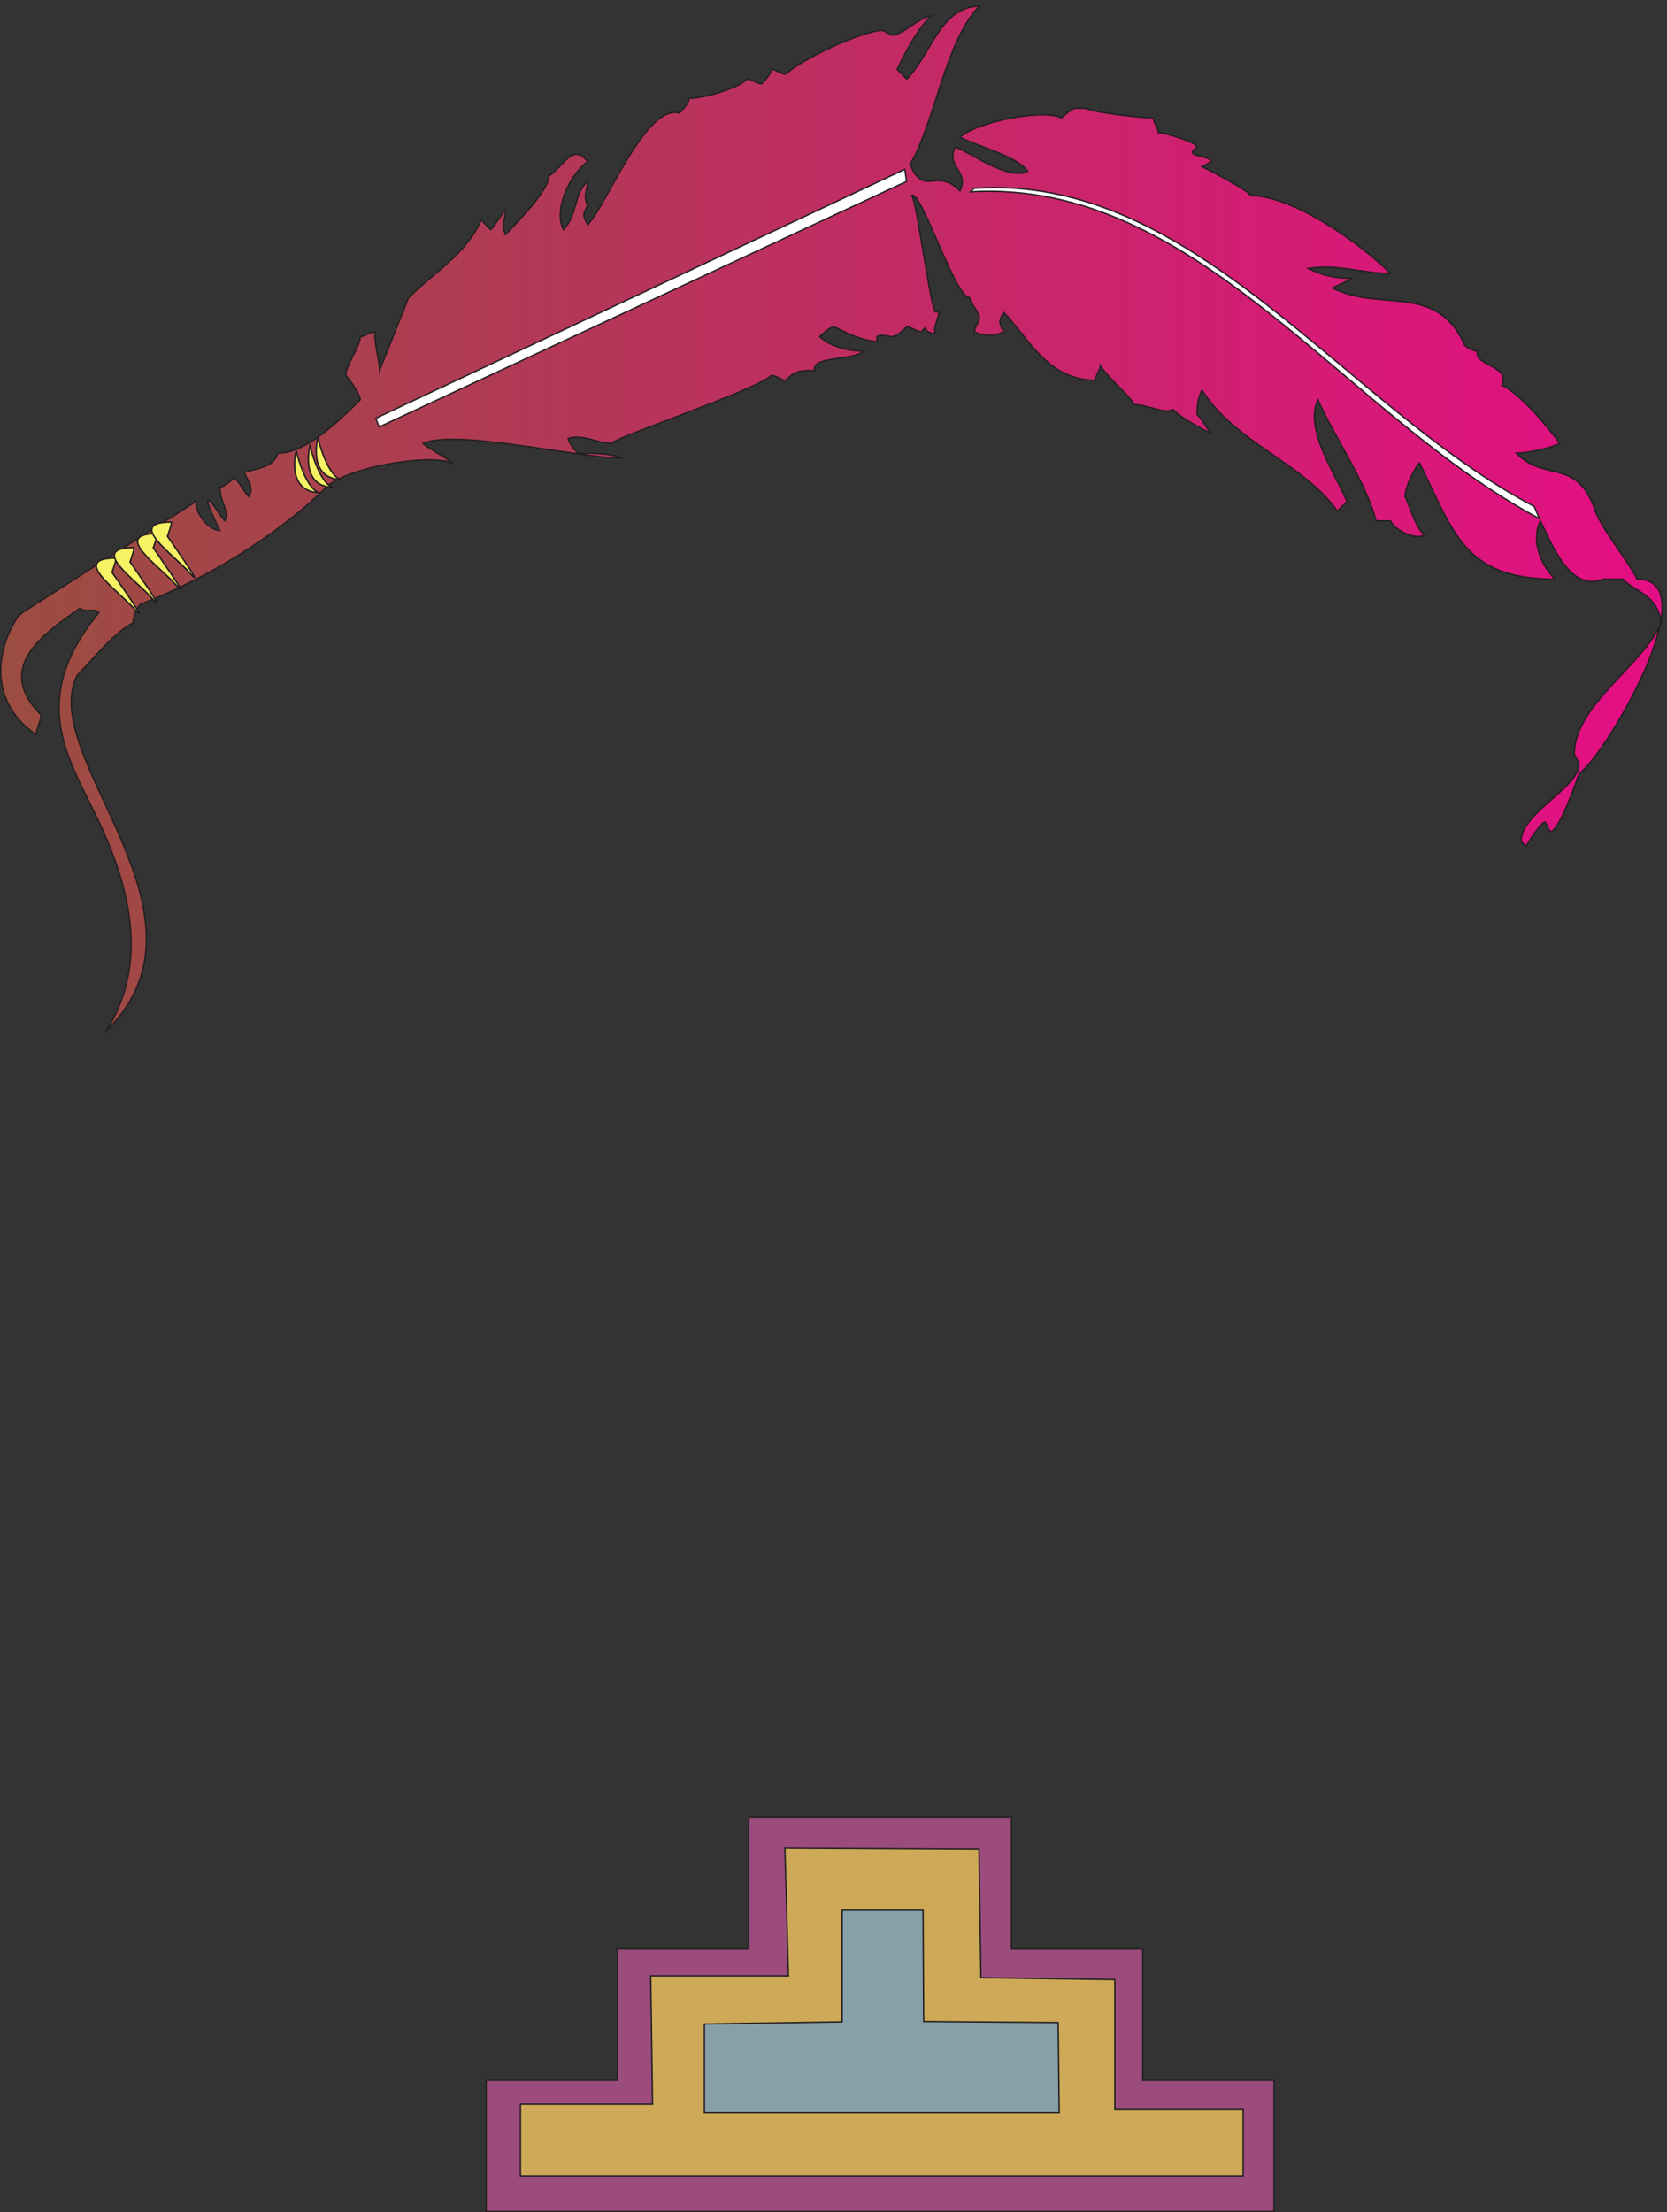 <svg xmlns="http://www.w3.org/2000/svg" xml:space="preserve" width="1215.759" height="1613.222" viewBox="0 0 1215.759 1613.223"><rect x="0" y="0" width="1215.759" height="1613.223" fill="#333333" stroke="none"/><defs><linearGradient x1="911.069" y1="-280.764" x2="0" y2="-280.764" gradientUnits="userSpaceOnUse" gradientTransform="matrix(10 0 0 10 3.333 12094.7)" spreadMethod="pad" id="a"><stop style="stop-opacity:1;stop-color:#e40e84" offset="0"/><stop style="stop-opacity:1;stop-color:#9b4d40" offset="1"/></linearGradient></defs><path d="M2665.62 723.031h720v719.999h720v720h1440v-720h720V723.031h720v-720h-4320v720" style="fill:#9b4c7d;fill-opacity:1;fill-rule:evenodd;stroke:none" transform="matrix(.133 0 0 -.133 .056 1613.127)"/><path d="M2665.62 723.031h720v719.999h720v720h1440v-720h720V723.031h720v-720h-4320z" style="fill:none;stroke:#231f20;stroke-width:7.5;stroke-linecap:butt;stroke-linejoin:miter;stroke-miterlimit:10;stroke-dasharray:none;stroke-opacity:1" transform="matrix(.133 0 0 -.133 .056 1613.127)"/><path d="m4303.62 1994.55 19.44-699.12h-755.28l10.08-703.438h-724.32V198.871h3962.88V561.75h-703.44v712.8l-734.4 10.8-10.8 703.44-1064.16 5.76" style="fill:#cda958;fill-opacity:1;fill-rule:evenodd;stroke:none" transform="matrix(.133 0 0 -.133 .056 1613.127)"/><path d="m4303.62 1994.55 19.44-699.12h-755.28l10.08-703.438h-724.32V198.871h3962.88V561.75h-703.44v712.8l-734.4 10.8-10.8 703.44z" style="fill:none;stroke:#231f20;stroke-width:7.5;stroke-linecap:butt;stroke-linejoin:miter;stroke-miterlimit:10;stroke-dasharray:none;stroke-opacity:1" transform="matrix(.133 0 0 -.133 .056 1613.127)"/><path d="m5064.66 1045.06-3.6 610.37h-443.52v-612.25l-755.28-11.89V545.488H5807.7l-5.76 493.932-737.28 5.64" style="fill:#87a0a8;fill-opacity:1;fill-rule:evenodd;stroke:none" transform="matrix(.133 0 0 -.133 .056 1613.127)"/><path d="m5064.66 1045.06-3.6 610.37h-443.52v-612.25l-755.28-11.89V545.488H5807.7l-5.76 493.932z" style="fill:none;stroke:#231f20;stroke-width:7.5;stroke-linecap:butt;stroke-linejoin:miter;stroke-miterlimit:10;stroke-dasharray:none;stroke-opacity:1" transform="matrix(.133 0 0 -.133 .056 1613.127)"/><path d="M1152.89 9378.86c25.92-25.92 52.56-79.2 79.2-105.84 26.64 53.28-26.64 105.84-26.64 185.04 26.64 0 79.93 53.28 79.93 53.28 26.63-26.64 52.55-79.92 79.19-106.56 26.64 53.28 0 79.92-26.64 133.2 79.92 25.92 159.12 25.92 185.77 105.84 159.11 0 344.87 187.2 451.43 293.04 0 26.64-53.28 107.24-79.92 133.94 0 53.3 79.92 159.1 79.92 212.4 25.92 0 52.57 26.6 79.2 26.6 0-79.9 26.64-159.1 26.64-212.4l159.12 398.9c132.48 133.2 318.24 240.5 398.16 426.2l52.56-53.2c26.64 26.6 53.28 80.6 79.92 107.2 0-80.6-26.64-54 0-133.9 52.56 53.3 238.32 239.8 238.32 319.7 79.92 53.3 132.49 187.2 212.4 79.9-105.84-79.9-185.76-265.7-132.48-372.9 79.2 80.6 52.57 187.2 132.48 266.4 0-53.3-26.64-79.2 0-132.5-26.64-53.3-26.64-53.3 0-107.3 105.84 107.3 318.24 665.3 504 612.7 0 0 53.28 52.6 53.28 80.7 79.2 0 264.97 53.2 318.24 105.8 26.64 0 52.57-25.9 79.2-25.9 0 0 53.28 52.5 53.28 79.2 26.64 0 53.28-26.7 79.2-26.7 79.92 80 424.8 240.5 530.64 240.5l53.28-26.6c53.29 0 159.13 105.8 212.4 105.8-79.92-79.2-133.2-186.5-185.76-293l52.56-53.3c133.2 133.2 185.77 399.6 398.16 399.6-185.76-185.8-247.68-652.3-380.16-866.2 79.2-186.4 141.12-12.9 274.32-146.1 52.56 106.5-79.92 133.2-26.64 240.5 79.2-26.7 291.6-187.2 397.44-134-52.56 80.7-264.96 134-370.8 187.2 79.2 79.2 450.72 159.2 556.56 105.9 0 0 53.28 53.3 79.92 53.3h53.29c52.55-26.7 318.23-53.3 370.79-53.3 0-26.7 26.64-53.3 26.64-79.9 26.64 0 212.41-52.6 212.41-79.2l-26.65-26.7c0-26.6 105.84-26.6 105.84-54l-52.56-26.6s264.96-133.2 264.96-159.1c239.04 0 609.84-267.2 768.96-427-159.12 0-291.6 54-450.71 27.4 212.39-107.3 344.87 0 132.48-107.3 265.68-132.5 557.27 26.6 716.39-293.1 0-26.6 53.29-53.2 79.92-53.2-26.63-79.2 185.05-79.2 132.48-185.8 105.84-54 238.32-213.12 318.24-319.68-53.28-27.36-185.76-54-239.04-54 159.12-159.12 318.24-26.64 424.8-290.88 26.64-106.56 185.8-293.04 238.3-399.6 398.2 0-185.73-984.96-318.22-1064.88 0 0-105.84-319.68-159.12-319.68l-26.64 53.28c-26.64 0-105.84-133.92-105.84-133.92l-26.64 27.36c0 159.84 318.24 292.32 318.24 426.24l-26.64 52.56c0 267.12 371.56 480.24 477.36 719.28-25.9 160.56-132.5 160.56-211.7 239.76h-106.53c-185.05-79.2-291.61 213.84-344.89 319.68-52.56-105.84 0-239.76 79.92-319.68-504 0-557.28 266.4-743.03 637.2-25.93-26.64-79.21-132.48-79.21-185.76 26.64-51.84 53.28-158.4 105.85-210.96-52.57-26.64-159.13 25.92-185.77 79.2h-79.2c-53.28 211.68-239.03 478.08-318.24 663.84-79.92-159.12 105.84-425.52 159.12-558l-53.28-52.56c-185.76 264.24-556.56 371.52-742.32 663.84-26.63-53.28-26.63-106.56-26.63-133.2 26.63-25.92 53.27-79.2 79.19-105.84-52.56 26.64-159.12 79.92-211.68 132.48-53.28-26.64-133.19 26.64-212.4 26.64-26.64 53.28-132.48 133.88-185.76 213.88 0-26.7-26.64-53.3-26.64-80-264.96 0-371.52 239.1-504 373-26.64-53.3-26.64-53.3 0-107.3-52.56-26.6-105.84-26.6-159.12 0 0 27.4 26.64 54 26.64 80.7 0 26.6-53.28 79.2-53.28 105.8-79.2 0-264.24 588.2-317.52 561.6 26.64-26.6 105.84-640.8 131.76-640.8 53.28 26.6-42.48-117.4 10.81-117.4-106.57 0-36.73 64.1-90 10.1-26.65 0-53.29 27.4-79.93 27.4 0 0-52.56-54-79.2-54s-105.84 26.6-79.92-26.7c-79.2 0-185.04 53.3-238.32 80.7-26.63 0-79.92-54-79.92-54 53.29-53.3 159.13-79.9 239.04-79.9-53.28-52.6-291.59-26.7-265.68-105.9-79.2 0-105.84 0-159.12-53.3-25.92 0-52.56 26.7-79.2 26.7-79.91-80.66-875.52-346.34-875.52-372.98-79.2 0-159.12 53.28-238.32 26.64 0-26.64 52.56-80.64 52.56-80.64 79.92 0 185.76 0 239.04-26.64-239.04 0-902.16 160.56-1087.92 80.64 26.64-27.36 133.2-80.64 159.12-107.28-132.48 53.28-583.2-26.64-689.03-132.48-265.68-264.24-662.41-504.72-1007.286-637.2-26.637 0-53.278-80.64-53.278-107.28-105.839-53.28-226.082-207.36-306-287.28-225.359-444.24 811.434-1304.64 162.719-1946.88 211.68 345.6 154.801 733.68-56.879 1171.44-159.84 331.2-374.402 647.28 13.68 1119.6-25.922 26.64-78.481-2.88-105.121 23.76-185.758-133.92-477.36-319.68-212.399-586.08 0-26.64-26.64-79.92-26.64-107.28-238.32 160.56-238.32 426.96-105.84 639.36l26.641 27.36 954.723 611.28c0-79.2 79.19-159.12 131.75-159.12 0 0-105.12 211.68-52.56 159.12" style="fill:url(#a);fill-opacity:1;fill-rule:evenodd;stroke:none" transform="matrix(.133 0 0 -.133 .056 1613.127)"/><path d="M1152.89 9378.86c25.92-25.92 52.56-79.2 79.2-105.84 26.64 53.28-26.64 105.84-26.64 185.04 26.64 0 79.93 53.28 79.93 53.28 26.63-26.64 52.55-79.92 79.19-106.56 26.64 53.28 0 79.92-26.64 133.2 79.92 25.92 159.12 25.92 185.77 105.84 159.11 0 344.87 187.2 451.43 293.04 0 26.64-53.28 107.24-79.92 133.94 0 53.3 79.92 159.1 79.92 212.4 25.92 0 52.57 26.6 79.2 26.6 0-79.9 26.64-159.1 26.64-212.4l159.12 398.9c132.48 133.2 318.24 240.5 398.16 426.2l52.56-53.2c26.64 26.6 53.28 80.6 79.92 107.2 0-80.6-26.64-54 0-133.9 52.56 53.3 238.32 239.8 238.32 319.7 79.92 53.3 132.49 187.2 212.4 79.9-105.84-79.9-185.76-265.7-132.48-372.9 79.2 80.6 52.57 187.2 132.48 266.4 0-53.3-26.64-79.2 0-132.5-26.64-53.3-26.64-53.3 0-107.3 105.84 107.3 318.24 665.3 504 612.7 0 0 53.28 52.6 53.28 80.7 79.2 0 264.97 53.2 318.24 105.8 26.64 0 52.57-25.9 79.2-25.9 0 0 53.28 52.5 53.28 79.2 26.64 0 53.28-26.7 79.2-26.7 79.92 80 424.8 240.5 530.64 240.5l53.28-26.6c53.29 0 159.13 105.8 212.4 105.8-79.92-79.2-133.2-186.5-185.76-293l52.56-53.3c133.2 133.2 185.77 399.6 398.16 399.6-185.76-185.8-247.68-652.3-380.16-866.2 79.2-186.4 141.12-12.9 274.32-146.1 52.56 106.5-79.92 133.2-26.64 240.5 79.2-26.7 291.6-187.2 397.44-134-52.56 80.7-264.96 134-370.8 187.2 79.2 79.2 450.72 159.2 556.56 105.9 0 0 53.28 53.3 79.92 53.3h53.29c52.55-26.7 318.23-53.3 370.79-53.3 0-26.7 26.64-53.3 26.64-79.9 26.64 0 212.41-52.6 212.41-79.2l-26.65-26.7c0-26.6 105.84-26.6 105.84-54l-52.56-26.6s264.96-133.2 264.96-159.1c239.04 0 609.84-267.2 768.96-427-159.12 0-291.6 54-450.71 27.4 212.39-107.3 344.87 0 132.48-107.3 265.68-132.5 557.27 26.6 716.39-293.1 0-26.6 53.29-53.2 79.92-53.2-26.63-79.2 185.05-79.2 132.48-185.8 105.84-54 238.32-213.12 318.24-319.68-53.28-27.36-185.76-54-239.04-54 159.12-159.12 318.24-26.64 424.8-290.88 26.64-106.56 185.8-293.04 238.3-399.6 398.2 0-185.73-984.96-318.22-1064.88 0 0-105.84-319.68-159.12-319.68l-26.64 53.28c-26.64 0-105.84-133.92-105.84-133.92l-26.64 27.36c0 159.84 318.24 292.32 318.24 426.24l-26.64 52.56c0 267.12 371.56 480.24 477.36 719.28-25.9 160.56-132.5 160.56-211.7 239.76h-106.53c-185.05-79.2-291.61 213.84-344.89 319.68-52.56-105.84 0-239.76 79.92-319.68-504 0-557.28 266.4-743.03 637.2-25.93-26.64-79.21-132.48-79.21-185.76 26.64-51.84 53.28-158.4 105.85-210.96-52.57-26.64-159.13 25.92-185.77 79.2h-79.2c-53.28 211.68-239.03 478.08-318.24 663.84-79.92-159.12 105.84-425.52 159.12-558l-53.28-52.56c-185.76 264.24-556.56 371.52-742.32 663.84-26.63-53.28-26.63-106.56-26.63-133.2 26.63-25.92 53.27-79.2 79.19-105.84-52.56 26.64-159.12 79.92-211.68 132.48-53.28-26.64-133.19 26.64-212.4 26.64-26.64 53.28-132.48 133.88-185.76 213.88 0-26.7-26.64-53.3-26.64-80-264.96 0-371.52 239.1-504 373-26.64-53.3-26.64-53.3 0-107.3-52.56-26.6-105.84-26.6-159.12 0 0 27.4 26.64 54 26.64 80.7 0 26.6-53.28 79.2-53.28 105.8-79.2 0-264.24 588.2-317.52 561.6 26.64-26.6 105.84-640.8 131.76-640.8 53.28 26.6-42.48-117.4 10.81-117.4-106.57 0-36.73 64.1-90 10.1-26.65 0-53.29 27.4-79.93 27.4 0 0-52.56-54-79.2-54s-105.84 26.6-79.92-26.7c-79.2 0-185.04 53.3-238.32 80.7-26.63 0-79.92-54-79.92-54 53.29-53.3 159.13-79.9 239.04-79.9-53.28-52.6-291.59-26.7-265.68-105.9-79.2 0-105.84 0-159.12-53.3-25.92 0-52.56 26.7-79.2 26.7-79.91-80.66-875.52-346.34-875.52-372.98-79.2 0-159.12 53.28-238.32 26.64 0-26.64 52.56-80.64 52.56-80.64 79.92 0 185.76 0 239.04-26.64-239.04 0-902.16 160.56-1087.92 80.64 26.64-27.36 133.2-80.64 159.12-107.28-132.48 53.28-583.2-26.64-689.03-132.48-265.68-264.24-662.41-504.72-1007.286-637.2-26.637 0-53.278-80.64-53.278-107.28-105.839-53.28-226.082-207.36-306-287.28-225.359-444.24 811.434-1304.64 162.719-1946.88 211.68 345.6 154.801 733.68-56.879 1171.44-159.84 331.2-374.402 647.28 13.68 1119.6-25.922 26.64-78.481-2.88-105.121 23.76-185.758-133.92-477.36-319.68-212.399-586.08 0-26.64-26.64-79.92-26.64-107.28-238.32 160.56-238.32 426.96-105.84 639.36l26.641 27.36 954.723 611.28c0-79.2 79.19-159.12 131.75-159.12 0 0-105.12 211.68-52.56 159.12z" style="fill:none;stroke:#231f20;stroke-width:7.5;stroke-linecap:butt;stroke-linejoin:miter;stroke-miterlimit:10;stroke-dasharray:none;stroke-opacity:1" transform="matrix(.133 0 0 -.133 .056 1613.127)"/><path d="m2060.1 9835.38 2900.88 1365.12 10.08-66.2-2892.24-1346.44-18.72 47.52" style="fill:#fff;fill-opacity:1;fill-rule:evenodd;stroke:none" transform="matrix(.133 0 0 -.133 .056 1613.127)"/><path d="m2060.1 9835.38 2900.88 1365.12 10.08-66.2-2892.24-1346.44z" style="fill:none;stroke:#231f20;stroke-width:7.5;stroke-linecap:butt;stroke-linejoin:miter;stroke-miterlimit:10;stroke-dasharray:none;stroke-opacity:1" transform="matrix(.133 0 0 -.133 .056 1613.127)"/><path d="M8440.74 9285.27c-1076.4 573.84-1872.72 1862.63-3119.04 1792.03l18.72 18.8c1213.2 84.9 2028.96-1194.51 3072.24-1744.59l28.08-66.24" style="fill:#fff;fill-opacity:1;fill-rule:evenodd;stroke:none" transform="matrix(.133 0 0 -.133 .056 1613.127)"/><path d="M8440.74 9285.27c-1076.4 573.84-1872.72 1862.63-3119.04 1792.03l18.72 18.8c1213.2 84.9 2028.96-1194.51 3072.24-1744.59z" style="fill:none;stroke:#231f20;stroke-width:7.5;stroke-linecap:butt;stroke-linejoin:miter;stroke-miterlimit:10;stroke-dasharray:none;stroke-opacity:1" transform="matrix(.133 0 0 -.133 .056 1613.127)"/><path d="M1623.78 9655.35s-56.88-218.16 123.12-227.52c-76.32 28.8-123.12 227.52-123.12 227.52" style="fill:#faf497;fill-opacity:1;fill-rule:evenodd;stroke:none" transform="matrix(.133 0 0 -.133 .056 1613.127)"/><path d="M1623.78 9655.35s-56.88-218.16 123.12-227.52c-76.32 28.8-123.12 227.52-123.12 227.52z" style="fill:none;stroke:#231f20;stroke-width:7.5;stroke-linecap:butt;stroke-linejoin:miter;stroke-miterlimit:10;stroke-dasharray:none;stroke-opacity:1" transform="matrix(.133 0 0 -.133 .056 1613.127)"/><path d="M1623.78 9655.35s-56.88-218.16 123.12-227.52c-76.32 28.8-123.12 227.52-123.12 227.52" style="fill:#f7f164;fill-opacity:1;fill-rule:evenodd;stroke:none" transform="matrix(.133 0 0 -.133 .056 1613.127)"/><path d="M1623.78 9655.35s-56.88-218.16 123.12-227.52c-76.32 28.8-123.12 227.52-123.12 227.52z" style="fill:none;stroke:#231f20;stroke-width:7.5;stroke-linecap:butt;stroke-linejoin:miter;stroke-miterlimit:10;stroke-dasharray:none;stroke-opacity:1" transform="matrix(.133 0 0 -.133 .056 1613.127)"/><path d="M1699.38 9684.15s-56.88-218.16 123.12-227.52c-76.32 28.8-123.12 227.52-123.12 227.52" style="fill:#faf497;fill-opacity:1;fill-rule:evenodd;stroke:none" transform="matrix(.133 0 0 -.133 .056 1613.127)"/><path d="M1699.38 9684.15s-56.88-218.16 123.12-227.52c-76.32 28.8-123.12 227.52-123.12 227.52z" style="fill:none;stroke:#231f20;stroke-width:7.5;stroke-linecap:butt;stroke-linejoin:miter;stroke-miterlimit:10;stroke-dasharray:none;stroke-opacity:1" transform="matrix(.133 0 0 -.133 .056 1613.127)"/><path d="M1699.38 9684.15s-56.88-218.16 123.12-227.52c-76.32 28.8-123.12 227.52-123.12 227.52" style="fill:#f7f164;fill-opacity:1;fill-rule:evenodd;stroke:none" transform="matrix(.133 0 0 -.133 .056 1613.127)"/><path d="M1699.38 9684.15s-56.88-218.16 123.12-227.52c-76.32 28.8-123.12 227.52-123.12 227.52z" style="fill:none;stroke:#231f20;stroke-width:7.5;stroke-linecap:butt;stroke-linejoin:miter;stroke-miterlimit:10;stroke-dasharray:none;stroke-opacity:1" transform="matrix(.133 0 0 -.133 .056 1613.127)"/><path d="M1742.58 9727.35s-56.88-218.16 123.12-227.52c-76.32 28.8-123.12 227.52-123.12 227.52" style="fill:#faf497;fill-opacity:1;fill-rule:evenodd;stroke:none" transform="matrix(.133 0 0 -.133 .056 1613.127)"/><path d="M1742.58 9727.35s-56.88-218.16 123.12-227.52c-76.32 28.8-123.12 227.52-123.12 227.52z" style="fill:none;stroke:#231f20;stroke-width:7.5;stroke-linecap:butt;stroke-linejoin:miter;stroke-miterlimit:10;stroke-dasharray:none;stroke-opacity:1" transform="matrix(.133 0 0 -.133 .056 1613.127)"/><path d="M1742.58 9727.35s-56.88-218.16 123.12-227.52c-76.32 28.8-123.12 227.52-123.12 227.52" style="fill:#f7f164;fill-opacity:1;fill-rule:evenodd;stroke:none" transform="matrix(.133 0 0 -.133 .056 1613.127)"/><path d="M1742.58 9727.35s-56.88-218.16 123.12-227.52c-76.32 28.8-123.12 227.52-123.12 227.52z" style="fill:none;stroke:#231f20;stroke-width:7.5;stroke-linecap:butt;stroke-linejoin:miter;stroke-miterlimit:10;stroke-dasharray:none;stroke-opacity:1" transform="matrix(.133 0 0 -.133 .056 1613.127)"/><path d="M634.496 9068.55c-253.441 0 14.399-176.4 105.84-282.24s-126.719 204.48-126.719 204.48 28.078 77.76 20.879 77.76" style="fill:#faf497;fill-opacity:1;fill-rule:evenodd;stroke:none" transform="matrix(.133 0 0 -.133 .056 1613.127)"/><path d="M634.496 9068.55c-253.441 0 14.399-176.4 105.84-282.24s-126.719 204.48-126.719 204.48 28.078 77.76 20.879 77.76z" style="fill:none;stroke:#231f20;stroke-width:7.5;stroke-linecap:butt;stroke-linejoin:miter;stroke-miterlimit:10;stroke-dasharray:none;stroke-opacity:1" transform="matrix(.133 0 0 -.133 .056 1613.127)"/><path d="M634.496 9068.55c-253.441 0 14.399-176.4 105.84-282.24s-126.719 204.48-126.719 204.48 28.078 77.76 20.879 77.76" style="fill:#f7f164;fill-opacity:1;fill-rule:evenodd;stroke:none" transform="matrix(.133 0 0 -.133 .056 1613.127)"/><path d="M634.496 9068.55c-253.441 0 14.399-176.4 105.84-282.24s-126.719 204.48-126.719 204.48 28.078 77.76 20.879 77.76z" style="fill:none;stroke:#231f20;stroke-width:7.5;stroke-linecap:butt;stroke-linejoin:miter;stroke-miterlimit:10;stroke-dasharray:none;stroke-opacity:1" transform="matrix(.133 0 0 -.133 .056 1613.127)"/><path d="M733.137 9125.43c-253.442 0 14.398-176.4 105.84-282.24 91.441-105.84-126.723 204.48-126.723 204.48s28.082 77.76 20.883 77.76" style="fill:#faf497;fill-opacity:1;fill-rule:evenodd;stroke:none" transform="matrix(.133 0 0 -.133 .056 1613.127)"/><path d="M733.137 9125.43c-253.442 0 14.398-176.4 105.84-282.24 91.441-105.84-126.723 204.48-126.723 204.48s28.082 77.76 20.883 77.76z" style="fill:none;stroke:#231f20;stroke-width:7.5;stroke-linecap:butt;stroke-linejoin:miter;stroke-miterlimit:10;stroke-dasharray:none;stroke-opacity:1" transform="matrix(.133 0 0 -.133 .056 1613.127)"/><path d="M733.137 9125.43c-253.442 0 14.398-176.4 105.84-282.24 91.441-105.84-126.723 204.48-126.723 204.48s28.082 77.76 20.883 77.76" style="fill:#f7f164;fill-opacity:1;fill-rule:evenodd;stroke:none" transform="matrix(.133 0 0 -.133 .056 1613.127)"/><path d="M733.137 9125.43c-253.442 0 14.398-176.4 105.84-282.24 91.441-105.84-126.723 204.48-126.723 204.48s28.082 77.76 20.883 77.76z" style="fill:none;stroke:#231f20;stroke-width:7.5;stroke-linecap:butt;stroke-linejoin:miter;stroke-miterlimit:10;stroke-dasharray:none;stroke-opacity:1" transform="matrix(.133 0 0 -.133 .056 1613.127)"/><path d="M860.574 9202.47c-253.437 0 14.403-176.4 105.844-282.24 91.442-105.84-126.723 204.48-126.723 204.48s28.082 77.76 20.879 77.76" style="fill:#faf497;fill-opacity:1;fill-rule:evenodd;stroke:none" transform="matrix(.133 0 0 -.133 .056 1613.127)"/><path d="M860.574 9202.47c-253.437 0 14.403-176.4 105.844-282.24 91.442-105.84-126.723 204.48-126.723 204.48s28.082 77.76 20.879 77.76z" style="fill:none;stroke:#231f20;stroke-width:7.5;stroke-linecap:butt;stroke-linejoin:miter;stroke-miterlimit:10;stroke-dasharray:none;stroke-opacity:1" transform="matrix(.133 0 0 -.133 .056 1613.127)"/><path d="M860.574 9202.47c-253.437 0 14.403-176.4 105.844-282.24 91.442-105.84-126.723 204.48-126.723 204.48s28.082 77.76 20.879 77.76" style="fill:#f7f164;fill-opacity:1;fill-rule:evenodd;stroke:none" transform="matrix(.133 0 0 -.133 .056 1613.127)"/><path d="M860.574 9202.47c-253.437 0 14.403-176.4 105.844-282.24 91.442-105.84-126.723 204.48-126.723 204.48s28.082 77.76 20.879 77.76z" style="fill:none;stroke:#231f20;stroke-width:7.5;stroke-linecap:butt;stroke-linejoin:miter;stroke-miterlimit:10;stroke-dasharray:none;stroke-opacity:1" transform="matrix(.133 0 0 -.133 .056 1613.127)"/><path d="M938.336 9265.83c-253.441 0 14.398-176.4 105.844-282.24 91.44-105.84-126.723 204.48-126.723 204.48s28.078 77.76 20.879 77.76" style="fill:#faf497;fill-opacity:1;fill-rule:evenodd;stroke:none" transform="matrix(.133 0 0 -.133 .056 1613.127)"/><path d="M938.336 9265.83c-253.441 0 14.398-176.4 105.844-282.24 91.44-105.84-126.723 204.48-126.723 204.48s28.078 77.76 20.879 77.76z" style="fill:none;stroke:#231f20;stroke-width:7.5;stroke-linecap:butt;stroke-linejoin:miter;stroke-miterlimit:10;stroke-dasharray:none;stroke-opacity:1" transform="matrix(.133 0 0 -.133 .056 1613.127)"/><path d="M938.336 9265.83c-253.441 0 14.398-176.4 105.844-282.24 91.44-105.84-126.723 204.48-126.723 204.48s28.078 77.76 20.879 77.76" style="fill:#f7f164;fill-opacity:1;fill-rule:evenodd;stroke:none" transform="matrix(.133 0 0 -.133 .056 1613.127)"/><path d="M938.336 9265.83c-253.441 0 14.398-176.4 105.844-282.24 91.44-105.84-126.723 204.48-126.723 204.48s28.078 77.76 20.879 77.76z" style="fill:none;stroke:#231f20;stroke-width:7.5;stroke-linecap:butt;stroke-linejoin:miter;stroke-miterlimit:10;stroke-dasharray:none;stroke-opacity:1" transform="matrix(.133 0 0 -.133 .056 1613.127)"/></svg>
